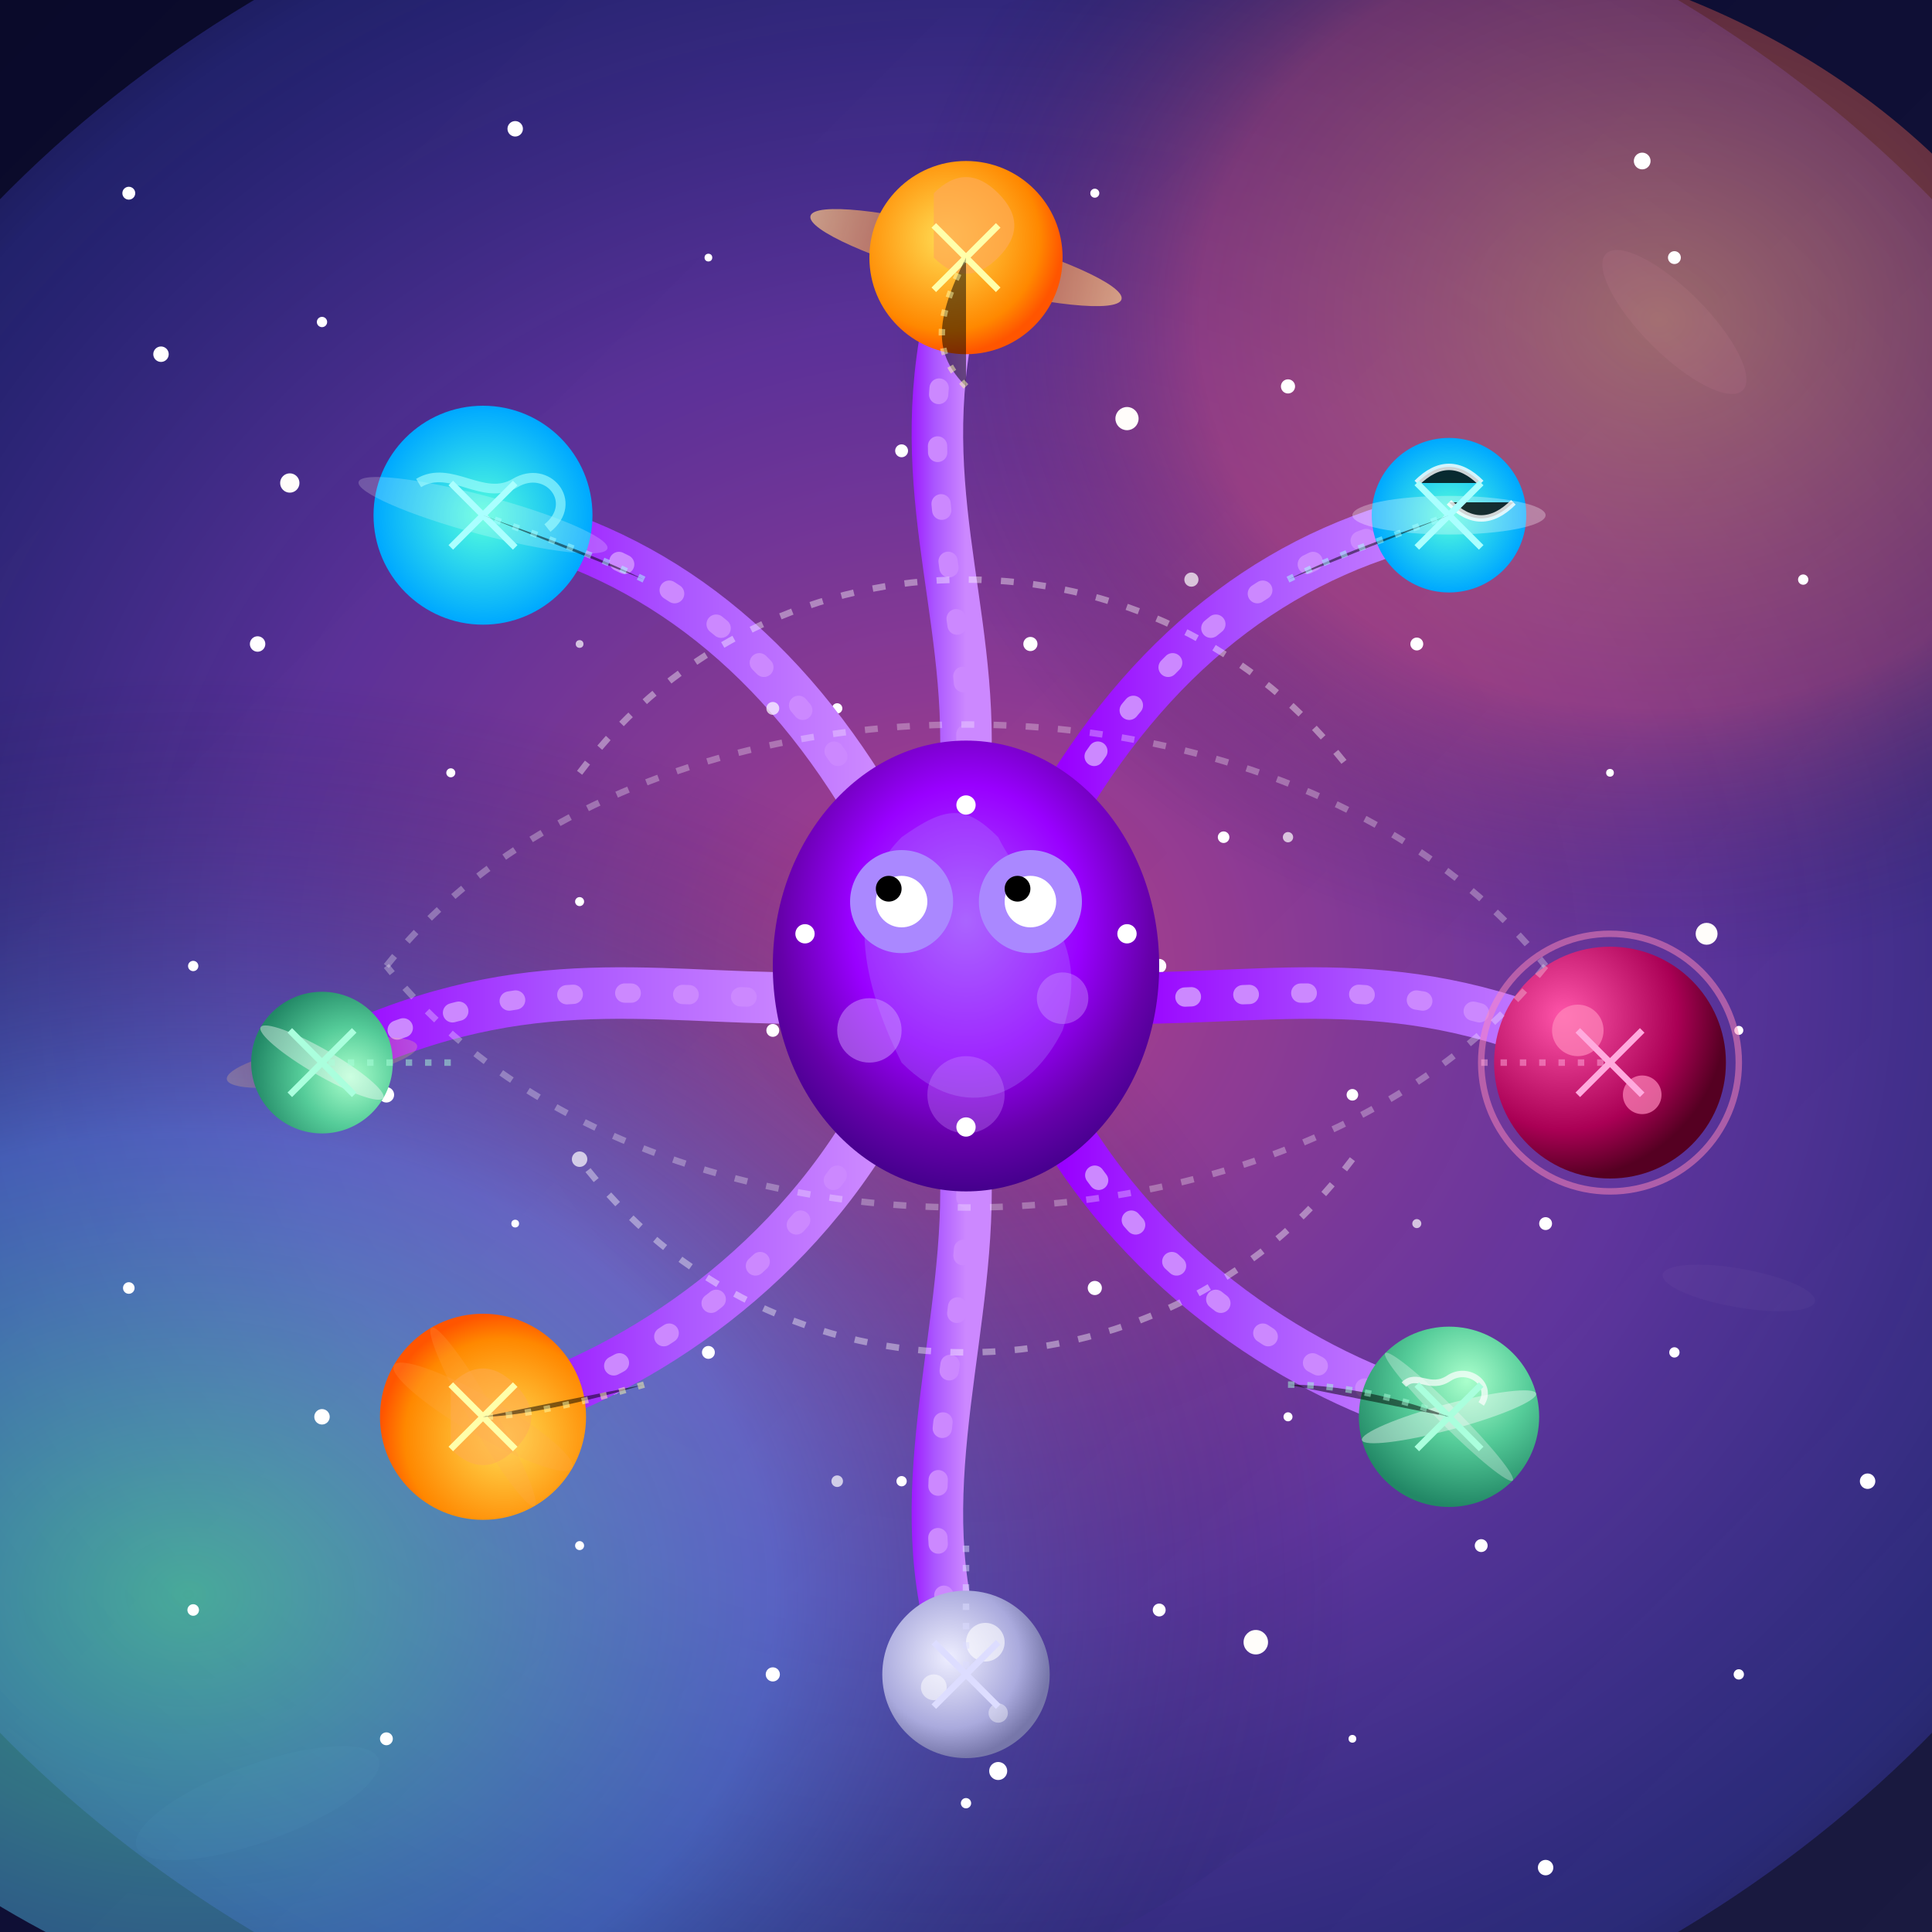 <svg xmlns="http://www.w3.org/2000/svg" viewBox="0 0 300 300">
  <!-- Definitions -->
  <defs>
    <!-- Space background gradient -->
    <linearGradient id="spaceGradient" x1="0%" y1="0%" x2="100%" y2="100%">
      <stop offset="0%" stop-color="#0a0a2a" />
      <stop offset="50%" stop-color="#0f0f35" />
      <stop offset="100%" stop-color="#1a1a40" />
    </linearGradient>
    
    <!-- Nebula gradients -->
    <radialGradient id="nebulaGradient" cx="50%" cy="50%" r="70%" fx="50%" fy="50%">
      <stop offset="0%" stop-color="#ff55aa" stop-opacity="0.7" />
      <stop offset="40%" stop-color="#aa55ff" stop-opacity="0.5" />
      <stop offset="70%" stop-color="#5555ff" stop-opacity="0.3" />
      <stop offset="100%" stop-color="#0a0a2a" stop-opacity="0" />
    </radialGradient>
    
    <radialGradient id="nebulaGradient2" cx="30%" cy="70%" r="60%" fx="30%" fy="70%">
      <stop offset="0%" stop-color="#55ffaa" stop-opacity="0.6" />
      <stop offset="50%" stop-color="#55aaff" stop-opacity="0.4" />
      <stop offset="100%" stop-color="#0a0a2a" stop-opacity="0" />
    </radialGradient>
    
    <radialGradient id="nebulaGradient3" cx="70%" cy="30%" r="50%" fx="70%" fy="30%">
      <stop offset="0%" stop-color="#ffaa55" stop-opacity="0.5" />
      <stop offset="60%" stop-color="#ff5555" stop-opacity="0.3" />
      <stop offset="100%" stop-color="#0a0a2a" stop-opacity="0" />
    </radialGradient>
    
    <!-- Glow filters -->
    <filter id="glow" x="-50%" y="-50%" width="200%" height="200%">
      <feGaussianBlur stdDeviation="2.5" result="blur" />
      <feComposite in="SourceGraphic" in2="blur" operator="over" />
    </filter>
    
    <filter id="strongGlow" x="-50%" y="-50%" width="200%" height="200%">
      <feGaussianBlur stdDeviation="4" result="blur" />
      <feComposite in="SourceGraphic" in2="blur" operator="over" />
    </filter>
    
    <filter id="starGlow" x="-50%" y="-50%" width="200%" height="200%">
      <feGaussianBlur stdDeviation="1" result="blur" />
      <feComposite in="SourceGraphic" in2="blur" operator="over" />
    </filter>
    
    <!-- Planet gradients -->
    <radialGradient id="planet1Gradient" cx="40%" cy="40%" r="60%" fx="40%" fy="40%">
      <stop offset="0%" stop-color="#ffdd55" />
      <stop offset="80%" stop-color="#ff8800" />
      <stop offset="100%" stop-color="#ff5500" />
    </radialGradient>
    
    <radialGradient id="planet2Gradient" cx="50%" cy="50%" r="70%" fx="50%" fy="50%">
      <stop offset="0%" stop-color="#55ffdd" />
      <stop offset="70%" stop-color="#00aaff" />
      <stop offset="100%" stop-color="#0055ff" />
    </radialGradient>
    
    <radialGradient id="planet3Gradient" cx="30%" cy="30%" r="70%" fx="30%" fy="30%">
      <stop offset="0%" stop-color="#ff55aa" />
      <stop offset="70%" stop-color="#aa0055" />
      <stop offset="100%" stop-color="#550022" />
    </radialGradient>
    
    <radialGradient id="planet4Gradient" cx="60%" cy="30%" r="70%" fx="60%" fy="30%">
      <stop offset="0%" stop-color="#aaffcc" />
      <stop offset="50%" stop-color="#55cc99" />
      <stop offset="100%" stop-color="#228866" />
    </radialGradient>
    
    <radialGradient id="planet5Gradient" cx="40%" cy="40%" r="60%" fx="40%" fy="40%">
      <stop offset="0%" stop-color="#eeeeff" />
      <stop offset="70%" stop-color="#aaaadd" />
      <stop offset="100%" stop-color="#7777aa" />
    </radialGradient>
    
    <!-- Ring gradient -->
    <linearGradient id="ringGradient" x1="0%" y1="0%" x2="100%" y2="0%">
      <stop offset="0%" stop-color="#ffcc88" stop-opacity="0.7" />
      <stop offset="20%" stop-color="#ffaa55" stop-opacity="0.6" />
      <stop offset="50%" stop-color="#ffddaa" stop-opacity="0.8" />
      <stop offset="80%" stop-color="#ffaa55" stop-opacity="0.6" />
      <stop offset="100%" stop-color="#ffcc88" stop-opacity="0.7" />
    </linearGradient>
    
    <!-- Octopus gradients -->
    <radialGradient id="octopusGradient" cx="50%" cy="40%" r="60%" fx="50%" fy="40%">
      <stop offset="0%" stop-color="#aa55ff" />
      <stop offset="50%" stop-color="#9900ff" />
      <stop offset="80%" stop-color="#6600aa" />
      <stop offset="100%" stop-color="#44008c" />
    </radialGradient>
    
    <linearGradient id="tentacleGradient" x1="0%" y1="0%" x2="100%" y2="0%">
      <stop offset="0%" stop-color="#9900ff" />
      <stop offset="50%" stop-color="#aa55ff" />
      <stop offset="100%" stop-color="#cc88ff" />
    </linearGradient>
  </defs>
  
  <!-- Background -->
  <rect x="0" y="0" width="300" height="300" fill="url(#spaceGradient)" />
  
  <!-- Distant galaxies -->
  <g id="distant-galaxies">
    <ellipse cx="260" cy="50" rx="15" ry="5" fill="#ffaaff" opacity="0.3" filter="url(#starGlow)" transform="rotate(45,260,50)" />
    <ellipse cx="40" cy="280" rx="20" ry="6" fill="#aaffff" opacity="0.2" filter="url(#starGlow)" transform="rotate(-20,40,280)" />
    <ellipse cx="270" cy="200" rx="12" ry="3" fill="#ffffaa" opacity="0.2" filter="url(#starGlow)" transform="rotate(10,270,200)" />
  </g>
  
  <!-- Nebula clouds -->
  <ellipse cx="150" cy="150" rx="200" ry="180" fill="url(#nebulaGradient)" />
  <ellipse cx="90" cy="200" rx="150" ry="120" fill="url(#nebulaGradient2)" />
  <ellipse cx="210" cy="90" rx="120" ry="100" fill="url(#nebulaGradient3)" />
  
  <!-- Stars in background -->
  <g id="stars">
    <!-- Small stars -->
    <circle cx="20" cy="30" r="1" fill="white" filter="url(#starGlow)" />
    <circle cx="50" cy="50" r="0.8" fill="white" filter="url(#starGlow)" />
    <circle cx="80" cy="20" r="1.2" fill="white" filter="url(#starGlow)" />
    <circle cx="110" cy="40" r="0.6" fill="white" filter="url(#starGlow)" />
    <circle cx="140" cy="70" r="1" fill="white" filter="url(#starGlow)" />
    <circle cx="170" cy="30" r="0.7" fill="white" filter="url(#starGlow)" />
    <circle cx="200" cy="60" r="1.1" fill="white" filter="url(#starGlow)" />
    <circle cx="230" cy="80" r="0.9" fill="white" filter="url(#starGlow)" />
    <circle cx="260" cy="40" r="1" fill="white" filter="url(#starGlow)" />
    <circle cx="280" cy="90" r="0.8" fill="white" filter="url(#starGlow)" />
    <circle cx="40" cy="100" r="1.2" fill="white" filter="url(#starGlow)" />
    <circle cx="70" cy="120" r="0.7" fill="white" filter="url(#starGlow)" />
    <circle cx="100" cy="90" r="1" fill="white" filter="url(#starGlow)" />
    <circle cx="130" cy="110" r="0.8" fill="white" filter="url(#starGlow)" />
    <circle cx="160" cy="100" r="1.1" fill="white" filter="url(#starGlow)" />
    <circle cx="190" cy="130" r="0.9" fill="white" filter="url(#starGlow)" />
    <circle cx="220" cy="100" r="1" fill="white" filter="url(#starGlow)" />
    <circle cx="250" cy="120" r="0.6" fill="white" filter="url(#starGlow)" />
    <circle cx="30" cy="150" r="0.8" fill="white" filter="url(#starGlow)" />
    <circle cx="60" cy="170" r="1.2" fill="white" filter="url(#starGlow)" />
    <circle cx="90" cy="140" r="0.7" fill="white" filter="url(#starGlow)" />
    <circle cx="120" cy="160" r="1" fill="white" filter="url(#starGlow)" />
    <circle cx="180" cy="150" r="1.1" fill="white" filter="url(#starGlow)" />
    <circle cx="210" cy="170" r="0.9" fill="white" filter="url(#starGlow)" />
    <circle cx="240" cy="190" r="1" fill="white" filter="url(#starGlow)" />
    <circle cx="270" cy="160" r="0.7" fill="white" filter="url(#starGlow)" />
    <circle cx="20" cy="200" r="0.9" fill="white" filter="url(#starGlow)" />
    <circle cx="50" cy="220" r="1.2" fill="white" filter="url(#starGlow)" />
    <circle cx="80" cy="190" r="0.6" fill="white" filter="url(#starGlow)" />
    <circle cx="110" cy="210" r="1" fill="white" filter="url(#starGlow)" />
    <circle cx="140" cy="230" r="0.8" fill="white" filter="url(#starGlow)" />
    <circle cx="170" cy="200" r="1.1" fill="white" filter="url(#starGlow)" />
    <circle cx="200" cy="220" r="0.7" fill="white" filter="url(#starGlow)" />
    <circle cx="230" cy="240" r="1" fill="white" filter="url(#starGlow)" />
    <circle cx="260" cy="210" r="0.8" fill="white" filter="url(#starGlow)" />
    <circle cx="290" cy="230" r="1.2" fill="white" filter="url(#starGlow)" />
    <circle cx="30" cy="250" r="0.9" fill="white" filter="url(#starGlow)" />
    <circle cx="60" cy="270" r="1" fill="white" filter="url(#starGlow)" />
    <circle cx="90" cy="240" r="0.7" fill="white" filter="url(#starGlow)" />
    <circle cx="120" cy="260" r="1.1" fill="white" filter="url(#starGlow)" />
    <circle cx="150" cy="280" r="0.8" fill="white" filter="url(#starGlow)" />
    <circle cx="180" cy="250" r="1" fill="white" filter="url(#starGlow)" />
    <circle cx="210" cy="270" r="0.6" fill="white" filter="url(#starGlow)" />
    <circle cx="240" cy="290" r="1.2" fill="white" filter="url(#starGlow)" />
    <circle cx="270" cy="260" r="0.8" fill="white" filter="url(#starGlow)" />
    
    <!-- Brighter stars -->
    <circle cx="45" cy="75" r="1.5" fill="#fffdfa" filter="url(#starGlow)" />
    <circle cx="175" cy="65" r="1.8" fill="#fffdfa" filter="url(#starGlow)" />
    <circle cx="265" cy="145" r="1.7" fill="#fffdfa" filter="url(#starGlow)" />
    <circle cx="95" cy="215" r="1.6" fill="#fffdfa" filter="url(#starGlow)" />
    <circle cx="195" cy="255" r="1.9" fill="#fffdfa" filter="url(#starGlow)" />
    
    <!-- Super bright stars -->
    <circle cx="25" cy="55" r="1.2" fill="#ffffff" filter="url(#strongGlow)" />
    <circle cx="255" cy="25" r="1.3" fill="#ffffff" filter="url(#strongGlow)" />
    <circle cx="155" cy="275" r="1.4" fill="#ffffff" filter="url(#strongGlow)" />
  </g>
  
  <!-- Octopus -->
  <g id="octopus">
    <!-- Tentacles -->
    <!-- Tentacle 1 - top left -->
    <path d="M135,125 C120,100 100,85 75,80" stroke="url(#tentacleGradient)" stroke-width="8" fill="none" stroke-linecap="round" />
    <path d="M135,125 C120,100 100,85 75,80" stroke="#cc88ff" stroke-width="3" fill="none" stroke-linecap="round" stroke-dasharray="1,8" />
    
    <!-- Tentacle 2 - top -->
    <path d="M150,115 C150,90 140,70 150,40" stroke="url(#tentacleGradient)" stroke-width="8" fill="none" stroke-linecap="round" />
    <path d="M150,115 C150,90 140,70 150,40" stroke="#cc88ff" stroke-width="3" fill="none" stroke-linecap="round" stroke-dasharray="1,8" />
    
    <!-- Tentacle 3 - top right -->
    <path d="M165,125 C180,100 200,85 225,80" stroke="url(#tentacleGradient)" stroke-width="8" fill="none" stroke-linecap="round" />
    <path d="M165,125 C180,100 200,85 225,80" stroke="#cc88ff" stroke-width="3" fill="none" stroke-linecap="round" stroke-dasharray="1,8" />
    
    <!-- Tentacle 4 - left -->
    <path d="M125,155 C100,155 80,150 50,165" stroke="url(#tentacleGradient)" stroke-width="8" fill="none" stroke-linecap="round" />
    <path d="M125,155 C100,155 80,150 50,165" stroke="#cc88ff" stroke-width="3" fill="none" stroke-linecap="round" stroke-dasharray="1,8" />
    
    <!-- Tentacle 5 - right -->
    <path d="M175,155 C200,155 220,150 250,165" stroke="url(#tentacleGradient)" stroke-width="8" fill="none" stroke-linecap="round" />
    <path d="M175,155 C200,155 220,150 250,165" stroke="#cc88ff" stroke-width="3" fill="none" stroke-linecap="round" stroke-dasharray="1,8" />
    
    <!-- Tentacle 6 - bottom left -->
    <path d="M135,175 C120,200 95,215 75,220" stroke="url(#tentacleGradient)" stroke-width="8" fill="none" stroke-linecap="round" />
    <path d="M135,175 C120,200 95,215 75,220" stroke="#cc88ff" stroke-width="3" fill="none" stroke-linecap="round" stroke-dasharray="1,8" />
    
    <!-- Tentacle 7 - bottom -->
    <path d="M150,185 C150,210 140,235 150,260" stroke="url(#tentacleGradient)" stroke-width="8" fill="none" stroke-linecap="round" />
    <path d="M150,185 C150,210 140,235 150,260" stroke="#cc88ff" stroke-width="3" fill="none" stroke-linecap="round" stroke-dasharray="1,8" />
    
    <!-- Tentacle 8 - bottom right -->
    <path d="M165,175 C180,200 205,215 225,220" stroke="url(#tentacleGradient)" stroke-width="8" fill="none" stroke-linecap="round" />
    <path d="M165,175 C180,200 205,215 225,220" stroke="#cc88ff" stroke-width="3" fill="none" stroke-linecap="round" stroke-dasharray="1,8" />
    
    <!-- Main body -->
    <ellipse cx="150" cy="150" rx="30" ry="35" fill="url(#octopusGradient)" />
    
    <!-- Cosmic patterns on body -->
    <path d="M155,130 C160,140 170,145 165,160 C160,170 150,175 140,165 C135,155 130,140 140,130 C147,125 150,125 155,130" fill="#aa88ff" opacity="0.3" />
    <circle cx="135" cy="160" r="5" fill="#cc99ff" opacity="0.5" />
    <circle cx="165" cy="155" r="4" fill="#cc99ff" opacity="0.4" />
    <circle cx="150" cy="170" r="6" fill="#cc99ff" opacity="0.3" />
    
    <!-- Eyes -->
    <circle cx="140" cy="140" r="8" fill="#aa88ff" />
    <circle cx="160" cy="140" r="8" fill="#aa88ff" />
    <circle cx="140" cy="140" r="4" fill="white" />
    <circle cx="160" cy="140" r="4" fill="white" />
    <circle cx="138" cy="138" r="2" fill="black" />
    <circle cx="158" cy="138" r="2" fill="black" />
    
    <!-- Glowing spots -->
    <circle cx="125" cy="145" r="1.5" fill="#ffffff" filter="url(#starGlow)" />
    <circle cx="175" cy="145" r="1.5" fill="#ffffff" filter="url(#starGlow)" />
    <circle cx="150" cy="125" r="1.5" fill="#ffffff" filter="url(#starGlow)" />
    <circle cx="150" cy="175" r="1.5" fill="#ffffff" filter="url(#starGlow)" />
  </g>
  
  <!-- Planets being juggled -->
  <g id="planets">
    <!-- Planet 1 - Saturn-like -->
    <ellipse cx="150" cy="40" rx="25" ry="4" fill="url(#ringGradient)" filter="url(#glow)" transform="rotate(15,150,40)" />
    <circle cx="150" cy="40" r="15" fill="url(#planet1Gradient)" filter="url(#glow)" />
    <path d="M145,30 Q150,25 155,30 Q160,35 155,40 Q150,45 145,40 Z" fill="#ffaa55" opacity="0.7" />
    
    <!-- Planet 2 - Ice planet -->
    <circle cx="225" cy="80" r="12" fill="url(#planet2Gradient)" filter="url(#glow)" />
    <ellipse cx="225" cy="80" rx="15" ry="3" fill="white" opacity="0.3" />
    <path d="M220,75 Q225,70 230,75 M225,78 Q230,83 235,78" stroke="#ffffff" stroke-width="1" opacity="0.8" />
    
    <!-- Planet 3 - Hot planet -->
    <circle cx="250" cy="165" r="18" fill="url(#planet3Gradient)" filter="url(#glow)" />
    <circle cx="245" cy="160" r="4" fill="#ff88bb" opacity="0.7" />
    <circle cx="255" cy="170" r="3" fill="#ff88bb" opacity="0.7" />
    <circle cx="250" cy="165" r="20" fill="none" stroke="#ff88bb" stroke-width="1" opacity="0.5" />
    
    <!-- Planet 4 - Earth-like -->
    <circle cx="225" cy="220" r="14" fill="url(#planet4Gradient)" filter="url(#glow)" />
    <ellipse cx="225" cy="220" rx="14" ry="2" fill="white" opacity="0.4" transform="rotate(-15,225,220)" />
    <ellipse cx="225" cy="220" rx="14" ry="1.5" fill="white" opacity="0.3" transform="rotate(45,225,220)" />
    <path d="M218,215 C220,213 222,216 225,214 C228,212 232,215 230,218" fill="none" stroke="#ffffff" stroke-width="1" opacity="0.7" />
    
    <!-- Planet 5 - Moon-like -->
    <circle cx="150" cy="260" r="13" fill="url(#planet5Gradient)" filter="url(#glow)" />
    <circle cx="153" cy="255" r="3" fill="white" opacity="0.6" />
    <circle cx="145" cy="262" r="2" fill="white" opacity="0.5" />
    <circle cx="155" cy="266" r="1.5" fill="white" opacity="0.4" />
    
    <!-- Planet 6 - Gas giant -->
    <circle cx="75" cy="220" r="16" fill="url(#planet1Gradient)" filter="url(#glow)" transform="rotate(180,75,220)" />
    <path d="M70,215 Q75,210 80,215 Q85,220 80,225 Q75,230 70,225 Z" fill="#ffaa55" opacity="0.5" />
    <ellipse cx="75" cy="220" rx="16" ry="3" fill="#ffaa55" opacity="0.2" transform="rotate(30,75,220)" />
    <ellipse cx="75" cy="220" rx="16" ry="2" fill="#ffaa55" opacity="0.2" transform="rotate(60,75,220)" />
    
    <!-- Planet 7 - Ringed mini planet -->
    <ellipse cx="50" cy="165" rx="15" ry="3" fill="url(#ringGradient)" opacity="0.6" filter="url(#glow)" transform="rotate(-10,50,165)" />
    <circle cx="50" cy="165" r="11" fill="url(#planet4Gradient)" filter="url(#glow)" transform="rotate(90,50,165)" />
    <ellipse cx="50" cy="165" rx="11" ry="2" fill="white" opacity="0.4" transform="rotate(30,50,165)" />
    
    <!-- Planet 8 - Water planet -->
    <circle cx="75" cy="80" r="17" fill="url(#planet2Gradient)" filter="url(#glow)" transform="rotate(270,75,80)" />
    <ellipse cx="75" cy="80" rx="20" ry="3" fill="white" opacity="0.2" transform="rotate(15,75,80)" />
    <path d="M65,75 C70,72 75,78 80,75 C85,72 90,78 85,82" fill="none" stroke="#aaffff" stroke-width="1.5" opacity="0.6" />
  </g>
  
  <!-- Sparkles and motion lines -->
  <g id="sparkles">
    <!-- Sparkles around planets -->
    <path d="M145,35 L155,45 M155,35 L145,45" stroke="#ffffaa" stroke-width="1" />
    <path d="M220,75 L230,85 M230,75 L220,85" stroke="#aaffff" stroke-width="1" />
    <path d="M245,160 L255,170 M255,160 L245,170" stroke="#ffaadd" stroke-width="1" />
    <path d="M220,215 L230,225 M230,215 L220,225" stroke="#aaffdd" stroke-width="1" />
    <path d="M145,255 L155,265 M155,255 L145,265" stroke="#ddddff" stroke-width="1" />
    <path d="M70,215 L80,225 M80,215 L70,225" stroke="#ffffaa" stroke-width="1" />
    <path d="M45,160 L55,170 M55,160 L45,170" stroke="#aaffdd" stroke-width="1" />
    <path d="M70,75 L80,85 M80,75 L70,85" stroke="#aaffff" stroke-width="1" />
    
    <!-- Motion arcs for juggling -->
    <path d="M90,120 C120,80 180,80 210,120" stroke="#ffffff" stroke-width="1" stroke-dasharray="2,3" fill="none" opacity="0.4" />
    <path d="M210,180 C180,220 120,220 90,180" stroke="#ffffff" stroke-width="1" stroke-dasharray="2,3" fill="none" opacity="0.4" />
    <path d="M60,150 C100,100 200,100 240,150" stroke="#ffffff" stroke-width="1" stroke-dasharray="2,3" fill="none" opacity="0.3" />
    <path d="M240,150 C200,200 100,200 60,150" stroke="#ffffff" stroke-width="1" stroke-dasharray="2,3" fill="none" opacity="0.3" />
    
    <!-- Motion trails -->
    <path d="M150,60 C145,55 145,50 150,40" stroke="#ffffaa" stroke-width="1" stroke-dasharray="1,2" opacity="0.5" />
    <path d="M200,90 C210,85 220,82 225,80" stroke="#aaffff" stroke-width="1" stroke-dasharray="1,2" opacity="0.5" />
    <path d="M230,165 C235,165 245,165 250,165" stroke="#ffaadd" stroke-width="1" stroke-dasharray="1,2" opacity="0.5" />
    <path d="M200,215 C210,215 220,218 225,220" stroke="#aaffdd" stroke-width="1" stroke-dasharray="1,2" opacity="0.5" />
    <path d="M150,240 C150,245 150,255 150,260" stroke="#ddddff" stroke-width="1" stroke-dasharray="1,2" opacity="0.5" />
    <path d="M100,215 C90,218 80,220 75,220" stroke="#ffffaa" stroke-width="1" stroke-dasharray="1,2" opacity="0.5" />
    <path d="M70,165 C65,165 55,165 50,165" stroke="#aaffdd" stroke-width="1" stroke-dasharray="1,2" opacity="0.5" />
    <path d="M100,90 C90,85 80,82 75,80" stroke="#aaffff" stroke-width="1" stroke-dasharray="1,2" opacity="0.5" />
  </g>
  
  <!-- Energy particles -->
  <g id="energy-particles">
    <circle cx="120" cy="110" r="1" fill="#ffffff" opacity="0.7" />
    <circle cx="200" cy="130" r="0.8" fill="#ffffff" opacity="0.7" />
    <circle cx="90" cy="180" r="1.2" fill="#ffffff" opacity="0.7" />
    <circle cx="220" cy="190" r="0.7" fill="#ffffff" opacity="0.7" />
    <circle cx="130" cy="230" r="0.9" fill="#ffffff" opacity="0.7" />
    <circle cx="185" cy="90" r="1.1" fill="#ffffff" opacity="0.7" />
    <circle cx="90" cy="100" r="0.6" fill="#ffffff" opacity="0.7" />
    <circle cx="210" cy="170" r="0.8" fill="#ffffff" opacity="0.7" />
  </g>
</svg>